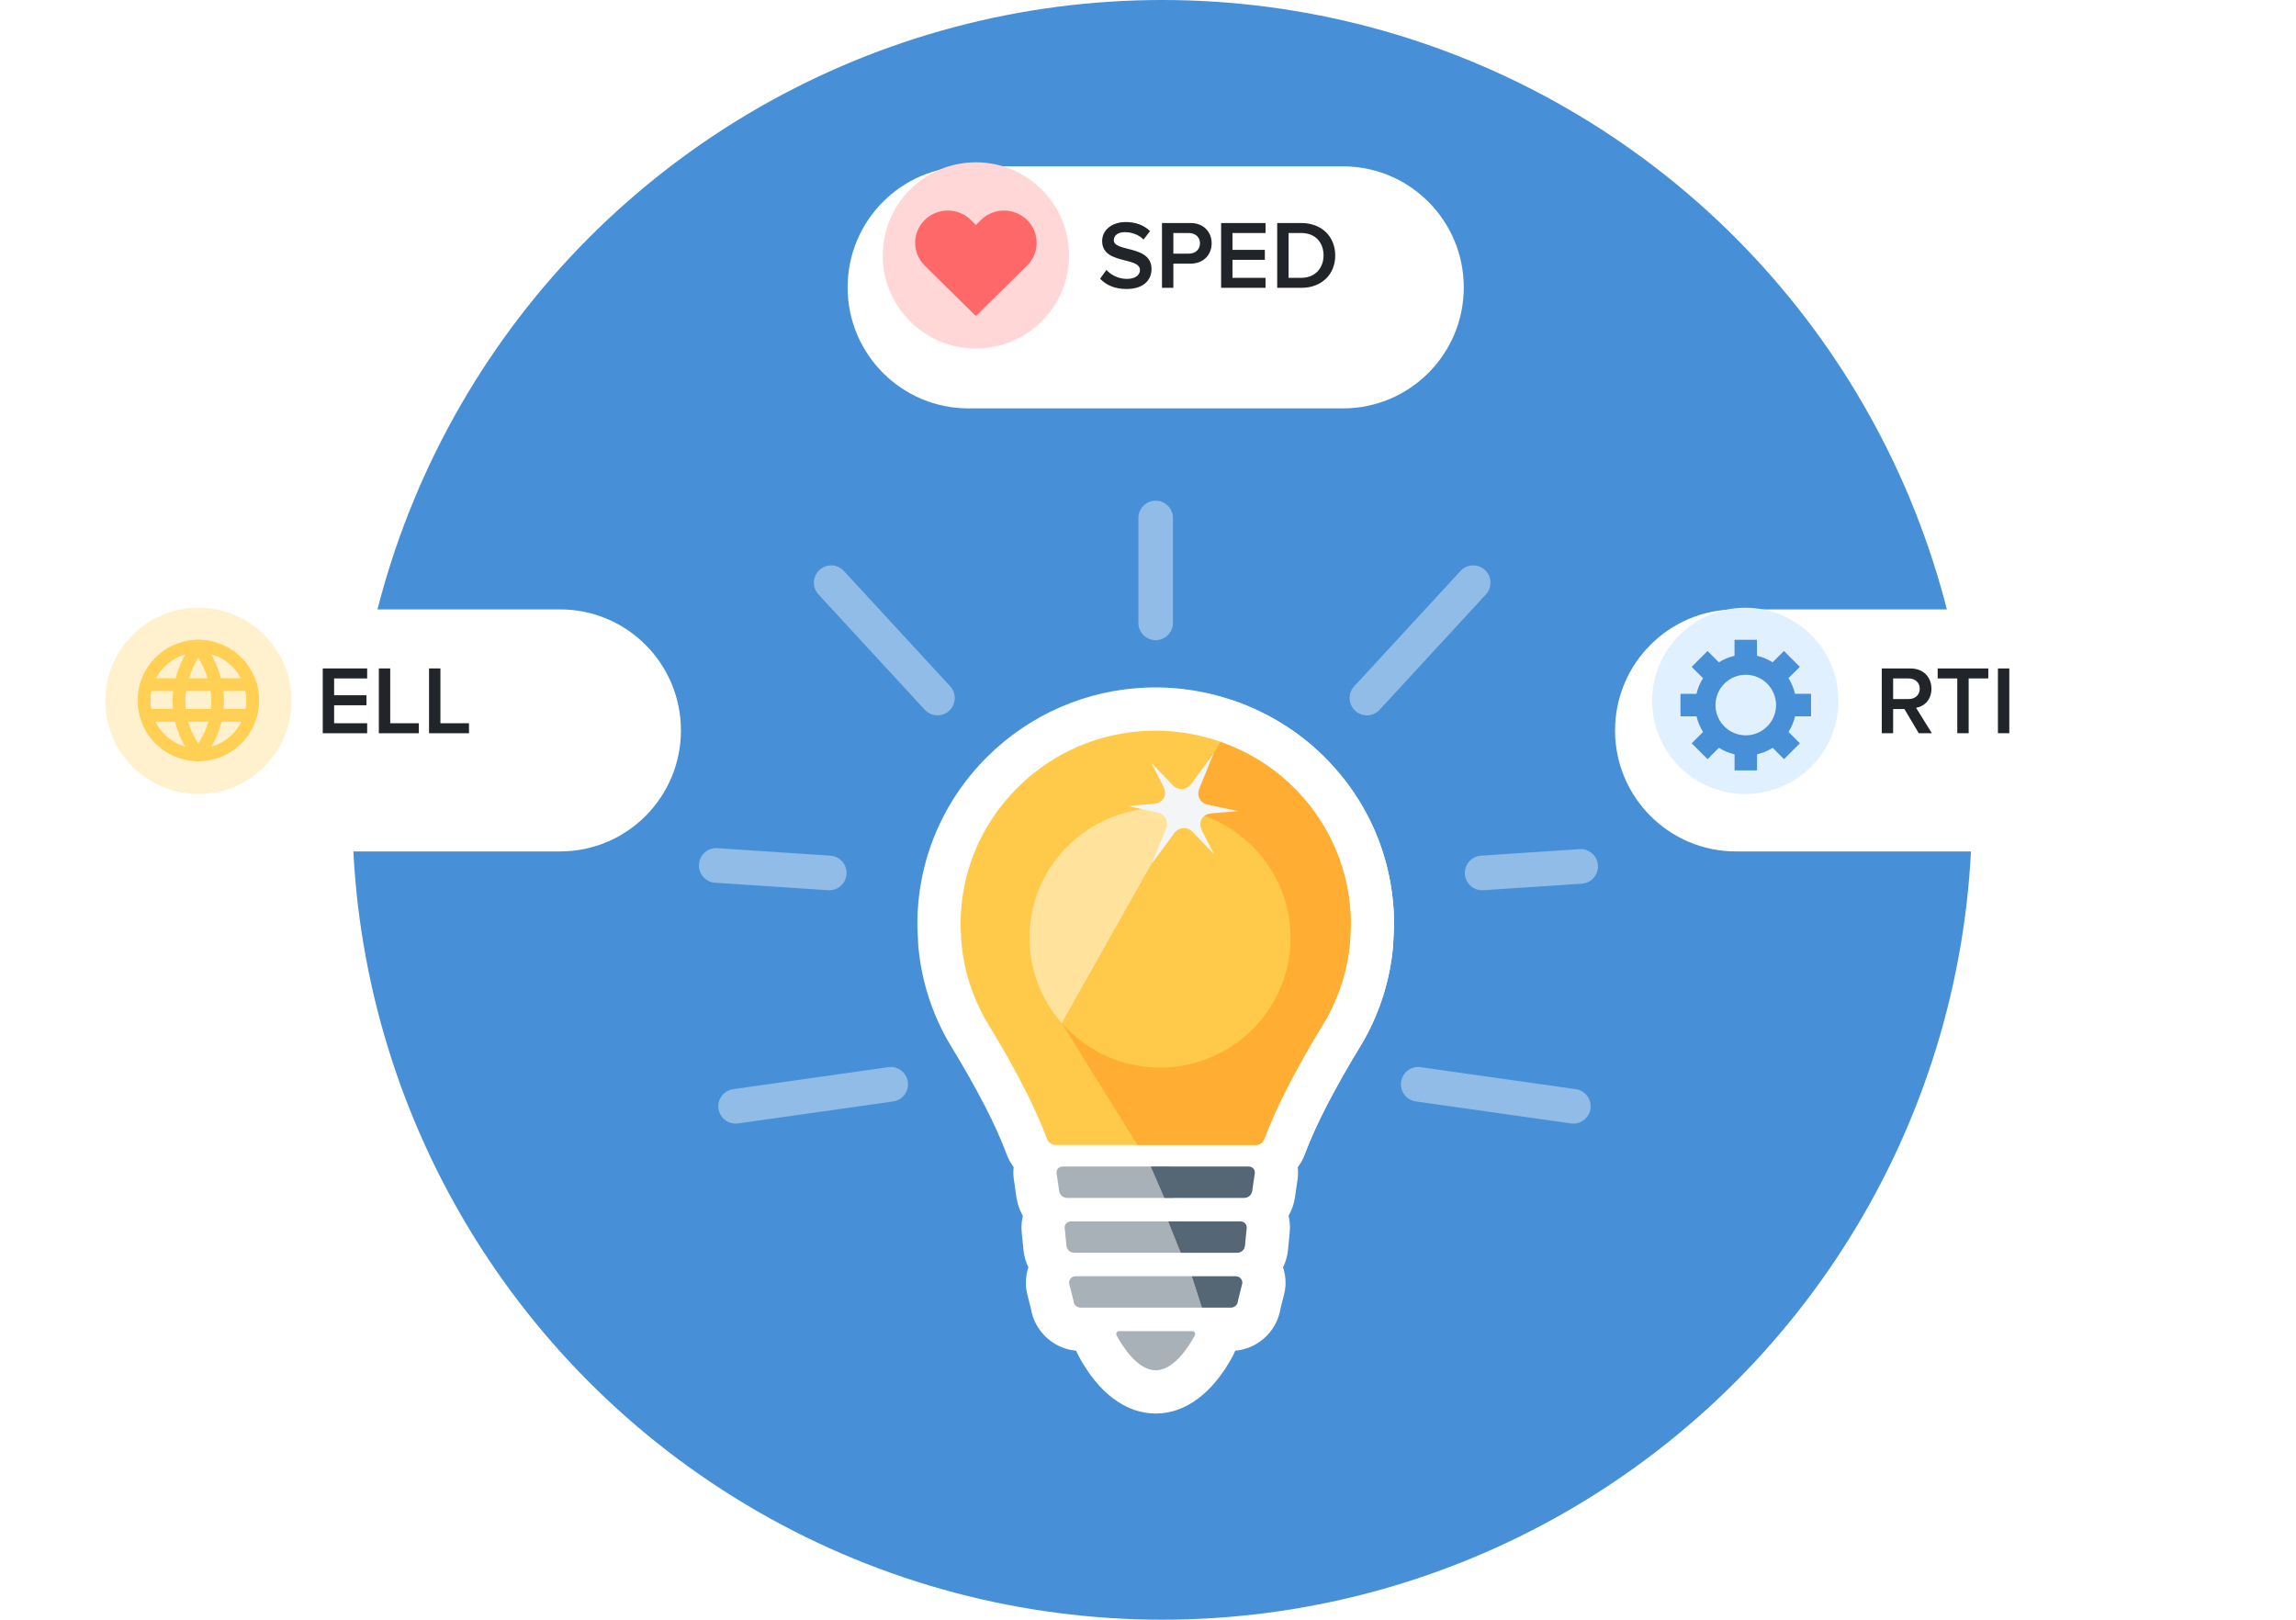 <svg width="567" height="400" viewBox="0 0 567 400" fill="none" xmlns="http://www.w3.org/2000/svg">
<circle cx="287" cy="200" r="200" fill="#4790D7"/>
<g clip-path="url(#clip0_1920_8620)">
<path fill-rule="evenodd" clip-rule="evenodd" d="M318.483 193.512C309.141 184.737 296.444 180.01 283.598 180.476C271.392 180.921 259.993 185.857 251.308 194.482C242.205 203.53 237.203 215.566 237.203 228.362L237.404 232.764C238.01 239.354 239.947 245.633 243.144 251.42C243.169 251.663 253.485 267.563 258.551 281.252C258.883 282.154 259.733 282.752 260.697 282.752H310.097C311.061 282.752 311.911 282.154 312.243 281.252C317.314 267.558 327.625 251.659 327.65 251.416C330.855 245.629 332.789 239.35 333.382 232.76L333.591 228.358C333.591 215.1 328.218 202.654 318.479 193.508L318.483 193.512Z" fill="white"/>
<path d="M310.101 293.441H260.702C255.307 293.441 250.425 290.035 248.551 284.966C245.969 277.987 241.339 268.999 234.792 258.245C234.442 257.668 234.113 257.13 233.819 256.587H233.815C229.888 249.479 227.524 241.795 226.785 233.743C226.768 233.58 226.76 233.418 226.751 233.255L226.551 228.853C226.542 228.691 226.538 228.524 226.538 228.362C226.538 212.689 232.666 197.965 243.797 186.9C254.355 176.412 268.354 170.338 283.214 169.8C298.885 169.231 314.403 175.031 325.781 185.72C337.701 196.914 344.265 212.061 344.265 228.366C344.265 228.537 344.265 228.704 344.252 228.875L344.043 233.277C344.034 233.426 344.026 233.58 344.013 233.73C343.283 241.799 340.919 249.497 336.984 256.604H336.979C336.685 257.151 336.352 257.694 335.998 258.275C329.455 269.029 324.829 278.008 322.251 284.97C320.374 290.039 315.491 293.441 310.101 293.441ZM266.344 272.072H304.455C309.119 261.37 315.466 250.95 317.774 247.154C317.975 246.825 318.137 246.565 318.244 246.381C318.27 246.334 318.291 246.291 318.317 246.244C320.766 241.816 322.256 237.029 322.734 232.016L322.917 228.122C322.853 217.878 318.688 208.36 311.177 201.303C303.917 194.486 294.012 190.794 283.978 191.153C274.491 191.499 265.554 195.375 258.815 202.068C251.812 209.031 247.928 218.28 247.868 228.131L248.048 232.016C248.538 237.025 250.028 241.812 252.478 246.253C252.499 246.291 252.52 246.325 252.537 246.364C252.644 246.543 252.802 246.795 252.998 247.12C255.311 250.92 261.666 261.348 266.339 272.072H266.344ZM317.036 250.368C317.036 250.368 317.036 250.377 317.036 250.386C317.036 250.381 317.036 250.377 317.036 250.368ZM317.036 250.351C317.036 250.351 317.036 250.36 317.036 250.364C317.036 250.364 317.036 250.356 317.036 250.351ZM317.04 250.334C317.04 250.334 317.04 250.343 317.04 250.347C317.04 250.343 317.04 250.339 317.04 250.334ZM317.04 250.321C317.04 250.321 317.04 250.321 317.04 250.326C317.04 250.326 317.04 250.326 317.04 250.321ZM253.749 250.223C253.749 250.223 253.749 250.232 253.749 250.236C253.749 250.232 253.749 250.227 253.749 250.223ZM318.048 246.77C317.907 247.065 317.745 247.432 317.591 247.872C317.723 247.496 317.877 247.129 318.048 246.77ZM252.746 246.761C252.9 247.078 253.037 247.398 253.156 247.727C253.015 247.347 252.874 247.022 252.746 246.761Z" fill="white"/>
<path fill-rule="evenodd" clip-rule="evenodd" d="M285.408 338.399C280.811 338.399 277.064 332.249 275.737 329.762C275.485 329.292 275.831 328.732 276.364 328.732H294.443C294.976 328.732 295.322 329.292 295.07 329.762C293.743 332.253 290 338.399 285.408 338.399Z" fill="white"/>
<path d="M285.408 349.084C278.02 349.084 271.243 344.011 266.326 334.796C264.457 331.287 264.564 326.988 266.604 323.581C268.648 320.167 272.387 318.047 276.364 318.047H294.443C298.42 318.047 302.159 320.167 304.203 323.581C306.243 326.992 306.35 331.287 304.48 334.792C299.564 344.011 292.791 349.084 285.408 349.084ZM284.627 327.77C284.298 329.74 284.558 331.787 285.403 333.621C286.248 331.787 286.509 329.736 286.18 327.77C285.706 327.702 285.1 327.702 284.627 327.77Z" fill="white"/>
<path fill-rule="evenodd" clip-rule="evenodd" d="M288.788 288.086H262.426C261.491 288.086 260.813 288.843 260.928 289.77L261.568 294.147C261.683 295.07 262.541 295.831 263.48 295.831H289.842L288.788 288.086Z" fill="white"/>
<path d="M289.846 306.516H263.484C257.193 306.516 251.854 301.844 251.005 295.626L250.378 291.313C250.369 291.245 250.361 291.181 250.352 291.112C249.913 287.629 250.98 284.133 253.28 281.521C255.584 278.902 258.922 277.401 262.434 277.401H288.796C294.131 277.401 298.646 281.351 299.368 286.642L300.422 294.386C300.84 297.442 299.914 300.532 297.887 302.857C295.86 305.182 292.928 306.516 289.85 306.516H289.846Z" fill="white"/>
<path fill-rule="evenodd" clip-rule="evenodd" d="M290.806 301.643H264.444C263.505 301.643 262.823 302.4 262.929 303.327L263.373 307.691C263.454 308.622 264.295 309.379 265.234 309.379H291.596L290.806 301.643Z" fill="white"/>
<path d="M291.596 320.064H265.234C258.837 320.064 253.374 315.098 252.755 308.738L252.32 304.451C251.953 301.023 253.045 297.596 255.324 295.036C257.629 292.446 260.953 290.958 264.444 290.958H290.806C296.278 290.958 300.866 295.108 301.42 300.558L302.21 308.293C302.517 311.302 301.536 314.298 299.513 316.542C297.49 318.786 294.613 320.064 291.596 320.064Z" fill="white"/>
<path fill-rule="evenodd" clip-rule="evenodd" d="M294.302 315.183H265.644C264.709 315.183 263.966 315.944 264.009 316.871L265.097 321.231C265.106 322.167 265.887 322.928 266.826 322.928H296.798L294.302 315.179V315.183Z" fill="white"/>
<path d="M296.798 333.617H266.826C260.684 333.617 255.533 329.074 254.582 323.171L253.655 319.466C253.48 318.769 253.378 318.055 253.348 317.337C253.203 314.004 254.441 310.708 256.745 308.298C259.054 305.883 262.298 304.498 265.644 304.498H294.302C298.932 304.498 303.034 307.49 304.455 311.905L306.951 319.654C307.997 322.906 307.429 326.462 305.424 329.223C303.418 331.984 300.208 333.617 296.798 333.617Z" fill="white"/>
<path fill-rule="evenodd" clip-rule="evenodd" d="M287.546 295.831H307.318C308.257 295.831 309.119 295.07 309.235 294.147L309.871 289.77C309.986 288.843 309.316 288.086 308.377 288.086H284.196L287.55 295.831H287.546Z" fill="white"/>
<path d="M287.55 306.516C283.299 306.516 279.45 303.99 277.76 300.079L274.405 292.335C272.976 289.031 273.304 285.231 275.276 282.222C277.248 279.214 280.602 277.401 284.196 277.401H308.377C311.885 277.401 315.218 278.897 317.523 281.513C319.823 284.124 320.894 287.616 320.459 291.095C320.45 291.164 320.442 291.236 320.429 291.305L319.802 295.621C318.952 301.844 313.613 306.516 307.319 306.516H287.546H287.55Z" fill="white"/>
<path fill-rule="evenodd" clip-rule="evenodd" d="M291.596 309.379H305.577C306.512 309.379 307.353 308.623 307.438 307.691L307.873 303.327C307.98 302.4 307.297 301.639 306.358 301.639H288.506L291.592 309.379H291.596Z" fill="white"/>
<path d="M291.596 320.064C287.23 320.064 283.304 317.401 281.686 313.341L278.601 305.605C277.286 302.314 277.692 298.583 279.676 295.651C281.661 292.715 284.968 290.958 288.51 290.958H306.363C309.858 290.958 313.187 292.446 315.491 295.04C317.766 297.6 318.854 301.019 318.492 304.438L318.06 308.746C317.433 315.093 311.962 320.06 305.582 320.06H291.6L291.596 320.064Z" fill="white"/>
<path fill-rule="evenodd" clip-rule="evenodd" d="M296.798 322.932H303.981C304.92 322.932 305.697 322.167 305.71 321.231L306.798 316.871C306.836 315.94 306.094 315.179 305.159 315.179H294.302L296.798 322.932Z" fill="white"/>
<path d="M296.798 333.617C292.168 333.617 288.066 330.625 286.645 326.214L284.149 318.466C283.103 315.213 283.671 311.657 285.677 308.896C287.682 306.135 290.887 304.498 294.302 304.498H305.159C308.496 304.498 311.736 305.875 314.044 308.281C316.349 310.683 317.595 313.969 317.463 317.299C317.433 318.03 317.331 318.756 317.151 319.47L316.225 323.176C315.278 329.078 310.127 333.617 303.985 333.617H296.807H296.798Z" fill="white"/>
<path d="M318.483 193.512C314.254 189.541 309.316 186.447 304.011 184.242C303.14 183.878 302.27 183.528 301.378 183.22L262.234 252.689L280.892 282.761H310.101C311.066 282.761 311.915 282.163 312.248 281.261C317.318 267.567 327.629 251.668 327.654 251.424C330.859 245.637 332.793 239.359 333.386 232.768L333.595 228.366C333.595 215.108 328.222 202.662 318.483 193.516V193.512Z" fill="white"/>
<path d="M310.101 293.442H280.892C277.205 293.442 273.778 291.535 271.832 288.394L253.173 258.322C251.116 255.006 251.026 250.83 252.943 247.432L292.087 177.963C294.626 173.459 300.016 171.424 304.894 173.125C306.098 173.544 307.19 173.988 308.104 174.369C314.774 177.143 320.719 180.959 325.781 185.712C337.701 196.905 344.265 212.052 344.265 228.358C344.265 228.529 344.265 228.695 344.252 228.866L344.043 233.268C344.034 233.418 344.026 233.572 344.013 233.721C343.283 241.791 340.919 249.488 336.984 256.596H336.98C336.685 257.143 336.352 257.686 335.998 258.271C329.455 269.024 324.829 278.004 322.251 284.966C320.374 290.035 315.491 293.437 310.101 293.437V293.442ZM286.82 272.072H304.455C309.119 261.37 315.461 250.95 317.775 247.155C317.975 246.821 318.137 246.56 318.244 246.381C318.27 246.334 318.295 246.291 318.317 246.244C320.766 241.816 322.256 237.03 322.734 232.016L322.917 228.123C322.853 217.878 318.688 208.364 311.177 201.308C309.533 199.765 307.728 198.371 305.778 197.141L274.623 252.424L286.812 272.072H286.82ZM317.036 250.377C317.036 250.377 317.036 250.386 317.036 250.394C317.036 250.39 317.036 250.386 317.036 250.377ZM317.036 250.36C317.036 250.36 317.036 250.369 317.036 250.373C317.036 250.373 317.036 250.364 317.036 250.36ZM317.04 250.343C317.04 250.343 317.04 250.351 317.04 250.356C317.04 250.351 317.04 250.347 317.04 250.343ZM318.048 246.774C317.907 247.065 317.745 247.437 317.591 247.873C317.723 247.496 317.877 247.129 318.048 246.774Z" fill="white"/>
<path d="M291.899 200.042C290.132 199.743 288.327 199.555 286.47 199.555C268.665 199.555 254.232 213.903 254.232 231.606C254.232 239.692 257.266 247.06 262.238 252.698V252.689L291.899 200.042Z" fill="white"/>
<path d="M262.238 263.378C259.276 263.378 256.34 262.148 254.24 259.767C247.356 251.954 243.562 241.953 243.562 231.606C243.562 208.043 262.81 188.87 286.47 188.87C288.775 188.87 291.131 189.08 293.67 189.507C297.097 190.084 300.029 192.302 301.527 195.444C303.025 198.585 302.897 202.261 301.19 205.295L271.682 257.664C270.97 259.023 269.958 260.246 268.657 261.229C266.74 262.677 264.483 263.383 262.238 263.383V263.378ZM268.588 219.664C267.901 220.669 267.3 221.733 266.792 222.853L268.588 219.664Z" fill="white"/>
<path d="M286.47 263.652C304.276 263.652 318.709 249.304 318.709 231.601C318.709 215.745 307.114 202.611 291.895 200.038L262.229 252.685V252.693C268.145 259.399 276.795 263.652 286.466 263.652H286.47Z" fill="white"/>
<path d="M286.47 274.337C274.149 274.337 262.4 269.024 254.236 259.763C253.873 259.348 253.54 258.908 253.246 258.446C251.12 255.117 251.001 250.877 252.938 247.437L282.604 194.79C284.815 190.871 289.24 188.755 293.67 189.507C314.36 193.003 329.379 210.706 329.379 231.606C329.379 255.168 310.131 274.341 286.47 274.341V274.337ZM275.891 250.193C279.091 251.993 282.732 252.967 286.475 252.967C298.369 252.967 308.044 243.381 308.044 231.601C308.044 223.618 303.627 216.566 296.901 212.907L275.891 250.193Z" fill="white"/>
<path fill-rule="evenodd" clip-rule="evenodd" d="M305.757 200.312L299.261 200.859C296.833 201.064 295.744 203 296.845 205.163L299.79 210.945L294.545 205.483C293.188 204.073 291.131 204.205 289.97 205.778L284.448 213.266L287.956 204.663C288.694 202.855 287.725 201.042 285.805 200.636L278.375 199.068L284.87 198.521C287.298 198.316 288.387 196.38 287.286 194.217L284.345 188.434L289.59 193.896C290.947 195.307 293.004 195.174 294.165 193.602L299.688 186.114L296.175 194.717C295.437 196.525 296.406 198.337 298.326 198.743L305.757 200.312Z" fill="white"/>
<path d="M284.439 223.947C282.659 223.947 280.863 223.502 279.22 222.575C274.529 219.934 272.532 214.206 274.568 209.219L274.627 209.069C270.296 207.445 267.428 203.15 267.722 198.401C267.965 194.456 270.338 191.089 273.714 189.447C273.36 185.742 274.965 181.998 278.148 179.728C282.041 176.95 287.239 177.138 290.909 180.015L291.093 179.767C294.289 175.433 300.213 174.159 304.903 176.796C309.593 179.438 311.591 185.165 309.555 190.153L309.495 190.302C313.827 191.926 316.695 196.222 316.4 200.97C316.157 204.915 313.784 208.283 310.408 209.924C310.758 213.629 309.158 217.373 305.974 219.643C302.082 222.421 296.884 222.237 293.214 219.357L293.03 219.609C290.956 222.425 287.729 223.947 284.439 223.947Z" fill="white"/>
<path fill-rule="evenodd" clip-rule="evenodd" d="M318.483 193.512C309.141 184.737 296.444 180.01 283.598 180.476C271.392 180.921 259.993 185.857 251.308 194.482C242.205 203.53 237.203 215.566 237.203 228.362L237.404 232.764C238.01 239.354 239.947 245.633 243.144 251.42C243.169 251.663 253.485 267.563 258.551 281.252C258.883 282.154 259.733 282.752 260.697 282.752H310.097C311.061 282.752 311.911 282.154 312.243 281.252C317.314 267.558 327.625 251.659 327.65 251.416C330.855 245.629 332.789 239.35 333.382 232.76L333.591 228.358C333.591 215.1 328.218 202.654 318.479 193.508L318.483 193.512Z" fill="#FFC949"/>
<path fill-rule="evenodd" clip-rule="evenodd" d="M285.408 338.399C280.811 338.399 277.064 332.249 275.737 329.762C275.485 329.292 275.831 328.732 276.364 328.732H294.443C294.976 328.732 295.322 329.292 295.07 329.762C293.743 332.253 290 338.399 285.408 338.399Z" fill="#A9B1B8"/>
<path fill-rule="evenodd" clip-rule="evenodd" d="M288.788 288.086H262.426C261.491 288.086 260.813 288.843 260.928 289.77L261.568 294.147C261.683 295.07 262.541 295.831 263.48 295.831H289.842L288.788 288.086Z" fill="#A9B1B8"/>
<path fill-rule="evenodd" clip-rule="evenodd" d="M290.806 301.643H264.444C263.505 301.643 262.823 302.4 262.929 303.327L263.373 307.691C263.454 308.622 264.295 309.379 265.234 309.379H291.596L290.806 301.643Z" fill="#A9B1B8"/>
<path fill-rule="evenodd" clip-rule="evenodd" d="M294.302 315.183H265.644C264.709 315.183 263.966 315.944 264.009 316.871L265.097 321.231C265.106 322.167 265.887 322.928 266.826 322.928H296.798L294.302 315.179V315.183Z" fill="#A9B1B8"/>
<path fill-rule="evenodd" clip-rule="evenodd" d="M287.546 295.831H307.318C308.257 295.831 309.119 295.07 309.235 294.147L309.871 289.77C309.986 288.843 309.316 288.086 308.377 288.086H284.196L287.55 295.831H287.546Z" fill="#556674"/>
<path fill-rule="evenodd" clip-rule="evenodd" d="M291.596 309.379H305.577C306.512 309.379 307.353 308.623 307.438 307.691L307.873 303.327C307.98 302.4 307.297 301.639 306.358 301.639H288.506L291.592 309.379H291.596Z" fill="#556674"/>
<path fill-rule="evenodd" clip-rule="evenodd" d="M296.798 322.932H303.981C304.92 322.932 305.697 322.167 305.71 321.231L306.798 316.871C306.836 315.94 306.094 315.179 305.159 315.179H294.302L296.798 322.932Z" fill="#556674"/>
<path d="M318.483 193.512C314.254 189.541 309.316 186.447 304.011 184.242C303.14 183.878 302.27 183.528 301.378 183.22L262.234 252.689L280.892 282.761H310.101C311.066 282.761 311.915 282.163 312.248 281.261C317.318 267.567 327.629 251.668 327.654 251.424C330.859 245.637 332.793 239.359 333.386 232.768L333.595 228.366C333.595 215.108 328.222 202.662 318.483 193.516V193.512Z" fill="#FFAD33"/>
<path d="M291.899 200.042C290.132 199.743 288.327 199.555 286.47 199.555C268.665 199.555 254.232 213.903 254.232 231.606C254.232 239.692 257.266 247.06 262.238 252.698V252.689L291.899 200.042Z" fill="#FFE39C"/>
<path d="M286.47 263.652C304.276 263.652 318.709 249.304 318.709 231.601C318.709 215.745 307.114 202.611 291.895 200.038L262.229 252.685V252.693C268.145 259.399 276.795 263.652 286.466 263.652H286.47Z" fill="#FFC949"/>
<path fill-rule="evenodd" clip-rule="evenodd" d="M305.757 200.312L299.261 200.859C296.833 201.064 295.744 203 296.845 205.163L299.79 210.945L294.545 205.483C293.188 204.073 291.131 204.205 289.97 205.778L284.448 213.266L287.956 204.663C288.694 202.855 287.725 201.042 285.805 200.636L278.375 199.068L284.87 198.521C287.298 198.316 288.387 196.38 287.286 194.217L284.345 188.434L289.59 193.896C290.947 195.307 293.004 195.174 294.165 193.602L299.688 186.114L296.175 194.717C295.437 196.525 296.406 198.337 298.326 198.743L305.757 200.312Z" fill="#F3F5F7"/>
<path d="M231.51 176.66C230.362 176.66 229.214 176.198 228.373 175.283L202.122 146.802C200.522 145.067 200.633 142.365 202.365 140.763C204.098 139.16 206.8 139.271 208.396 141.006L234.647 169.488C236.247 171.223 236.136 173.924 234.404 175.527C233.584 176.284 232.547 176.66 231.51 176.66Z" fill="#91BCE7"/>
<path d="M181.645 277.487C179.554 277.487 177.727 275.944 177.424 273.811C177.096 271.473 178.718 269.311 181.052 268.982L219.372 263.549C221.703 263.22 223.866 264.844 224.195 267.182C224.524 269.52 222.902 271.683 220.567 272.012L182.247 277.444C182.046 277.474 181.842 277.487 181.645 277.487Z" fill="#91BCE7"/>
<path d="M388.551 277.487C388.351 277.487 388.15 277.474 387.95 277.444L349.629 272.012C347.295 271.683 345.673 269.52 346.002 267.182C346.33 264.844 348.49 263.216 350.824 263.549L389.144 268.982C391.479 269.311 393.101 271.473 392.772 273.811C392.469 275.944 390.642 277.487 388.551 277.487Z" fill="#91BCE7"/>
<path d="M337.56 176.66C336.523 176.66 335.486 176.284 334.666 175.527C332.934 173.924 332.827 171.223 334.423 169.488L360.674 141.006C362.275 139.271 364.972 139.164 366.705 140.763C368.437 142.365 368.544 145.067 366.948 146.802L340.697 175.283C339.856 176.198 338.708 176.66 337.56 176.66Z" fill="#91BCE7"/>
<g filter="url(#filter0_d_1920_8620)">
<path d="M331.641 33.084H239.162C222.682 33.084 209.322 46.464 209.322 62.968V62.972C209.322 79.476 222.682 92.856 239.162 92.856H331.641C348.121 92.856 361.481 79.476 361.481 62.972V62.968C361.481 46.464 348.121 33.084 331.641 33.084Z" fill="white"/>
</g>
<g filter="url(#filter1_d_1920_8620)">
<path d="M138.319 142.498H45.84C29.36 142.498 16 155.877 16 172.381V172.386C16 188.89 29.36 202.269 45.84 202.269H138.319C154.799 202.269 168.159 188.89 168.159 172.386V172.381C168.159 155.877 154.799 142.498 138.319 142.498Z" fill="white"/>
</g>
<g filter="url(#filter2_d_1920_8620)">
<path d="M521.16 142.498H428.681C412.201 142.498 398.841 155.877 398.841 172.381V172.386C398.841 188.89 412.201 202.269 428.681 202.269H521.16C537.64 202.269 551 188.89 551 172.386V172.381C551 155.877 537.64 142.498 521.16 142.498Z" fill="white"/>
</g>
<path d="M285.399 158.094C283.043 158.094 281.131 156.179 281.131 153.82V127.924C281.131 125.564 283.043 123.65 285.399 123.65C287.755 123.65 289.667 125.564 289.667 127.924V153.82C289.667 156.179 287.755 158.094 285.399 158.094Z" fill="#91BCE7"/>
<path d="M90.672 181.084H79.704V165.076H90.672V167.548H82.512V171.7H90.504V174.172H82.512V178.612H90.672V181.084ZM103.42 181.084H93.556V165.076H96.364V178.612H103.42V181.084ZM115.818 181.084H105.954V165.076H108.762V178.612H115.818V181.084Z" fill="#212529"/>
<path d="M271.672 68.828L273.232 66.668C274.336 67.844 276.064 68.876 278.296 68.876C280.6 68.876 281.512 67.748 281.512 66.692C281.512 65.252 279.808 64.82 277.864 64.316C275.248 63.668 272.176 62.9 272.176 59.516C272.176 56.876 274.504 54.836 278.008 54.836C280.504 54.836 282.52 55.628 284.008 57.068L282.4 59.156C281.152 57.908 279.448 57.332 277.768 57.332C276.112 57.332 275.056 58.124 275.056 59.324C275.056 60.572 276.688 60.98 278.584 61.46C281.224 62.132 284.368 62.948 284.368 66.428C284.368 69.092 282.496 71.372 278.176 71.372C275.224 71.372 273.088 70.34 271.672 68.828ZM289.762 71.084H286.954V55.076H293.986C297.346 55.076 299.218 57.38 299.218 60.092C299.218 62.804 297.322 65.108 293.986 65.108H289.762V71.084ZM296.338 60.092C296.338 58.556 295.186 57.548 293.602 57.548H289.762V62.636H293.602C295.186 62.636 296.338 61.628 296.338 60.092ZM312.524 71.084H301.556V55.076H312.524V57.548H304.364V61.7H312.356V64.172H304.364V68.612H312.524V71.084ZM321.359 71.084H315.407V55.076H321.359C326.351 55.076 329.735 58.388 329.735 63.092C329.735 67.796 326.351 71.084 321.359 71.084ZM318.215 57.548V68.612H321.359C324.839 68.612 326.855 66.116 326.855 63.092C326.855 59.996 324.935 57.548 321.359 57.548H318.215Z" fill="#212529"/>
<path d="M477.088 181.084H473.848L470.296 175.108H467.512V181.084H464.704V165.076H471.736C474.904 165.076 476.968 167.14 476.968 170.092C476.968 172.948 475.096 174.484 473.176 174.796L477.088 181.084ZM474.088 170.092C474.088 168.556 472.936 167.548 471.352 167.548H467.512V172.636H471.352C472.936 172.636 474.088 171.628 474.088 170.092ZM486.164 181.084H483.356V167.548H478.508V165.076H491.012V167.548H486.164V181.084ZM496.2 181.084H493.392V165.076H496.2V181.084Z" fill="#212529"/>
<path d="M204.794 219.857C204.7 219.857 204.602 219.857 204.508 219.848L176.584 217.997C174.232 217.839 172.452 215.805 172.606 213.45C172.76 211.095 174.791 209.308 177.147 209.467L205.071 211.317C207.423 211.475 209.202 213.51 209.049 215.865C208.899 218.126 207.021 219.857 204.794 219.857Z" fill="#91BCE7"/>
<path d="M366.009 219.856C363.781 219.856 361.903 218.126 361.754 215.865C361.6 213.51 363.38 211.475 365.731 211.317L390.075 209.706C392.426 209.552 394.458 211.334 394.616 213.689C394.769 216.044 392.99 218.078 390.638 218.237L366.295 219.848C366.201 219.852 366.103 219.856 366.009 219.856Z" fill="#91BCE7"/>
<circle cx="241" cy="63.084" r="23" fill="#FFD7D7"/>
<circle cx="431" cy="173.084" r="23" fill="#E0F0FF"/>
<circle cx="49" cy="173.084" r="23" fill="#FFF1CD"/>
<g clip-path="url(#clip1_1920_8620)">
<path d="M447.24 176.89V171.34H443.28C442.96 169.95 442.41 168.65 441.67 167.48L444.47 164.68L440.55 160.76L437.75 163.56C436.58 162.82 435.28 162.27 433.89 161.95V158H428.34V161.96C426.95 162.28 425.65 162.83 424.48 163.57L421.68 160.77L417.76 164.69L420.56 167.49C419.82 168.66 419.27 169.96 418.95 171.35H415V176.9H418.96C419.28 178.29 419.83 179.59 420.57 180.76L417.77 183.56L421.69 187.48L424.49 184.68C425.66 185.42 426.96 185.97 428.35 186.29V190.25H433.9V186.29C435.29 185.97 436.59 185.42 437.76 184.68L440.56 187.48L444.48 183.56L441.68 180.76C442.42 179.59 442.97 178.29 443.29 176.9H447.25L447.24 176.89ZM431.12 181.6C426.99 181.6 423.64 178.24 423.64 174.12C423.64 170 427 166.64 431.12 166.64C435.24 166.64 438.6 170 438.6 174.12C438.6 178.24 435.24 181.6 431.12 181.6Z" fill="#4790D7"/>
</g>
<g clip-path="url(#clip2_1920_8620)">
<path d="M48.999 188C40.729 188 34 181.271 34 172.999C34 164.727 40.729 158 48.999 158C57.27 158 63.998 164.729 63.998 172.999C63.998 181.27 57.27 187.998 48.999 187.998V188ZM48.999 161.162C42.471 161.162 37.162 166.473 37.162 172.999C37.162 179.526 42.473 184.836 48.999 184.836C55.526 184.836 60.836 179.526 60.836 172.999C60.836 166.473 55.527 161.162 48.999 161.162Z" fill="#FFD054"/>
<path d="M61.839 170.666H36.161C35.288 170.666 34.58 169.957 34.58 169.085C34.58 168.212 35.288 167.504 36.161 167.504H61.839C62.711 167.504 63.42 168.212 63.42 169.085C63.42 169.957 62.711 170.666 61.839 170.666Z" fill="#FFD054"/>
<path d="M61.839 178.236H36.161C35.288 178.236 34.58 177.527 34.58 176.655C34.58 175.782 35.288 175.073 36.161 175.073H61.839C62.711 175.073 63.42 175.782 63.42 176.655C63.42 177.527 62.711 178.236 61.839 178.236Z" fill="#FFD054"/>
<path d="M49.001 188C48.528 188 48.059 187.788 47.747 187.385C41.763 179.627 42.09 172.194 43.418 167.326C44.846 162.092 47.673 158.703 47.791 158.561C48.354 157.894 49.352 157.81 50.019 158.373C50.686 158.936 50.77 159.932 50.21 160.599C50.172 160.645 47.66 163.692 46.44 168.273C44.832 174.307 46.114 180.087 50.253 185.454C50.786 186.145 50.658 187.138 49.967 187.673C49.679 187.894 49.339 188.002 49.002 188.002L49.001 188Z" fill="#FFD054"/>
<path d="M48.934 188C48.598 188 48.258 187.892 47.97 187.671C47.279 187.138 47.151 186.145 47.684 185.453C51.85 180.051 53.123 174.232 51.466 168.158C50.22 163.59 47.752 160.631 47.727 160.601C47.164 159.934 47.247 158.936 47.915 158.373C48.582 157.81 49.579 157.894 50.142 158.561C50.262 158.703 53.088 162.092 54.515 167.325C55.843 172.193 56.171 179.625 50.187 187.383C49.875 187.787 49.407 187.998 48.933 187.998L48.934 188Z" fill="#FFD054"/>
</g>
<g clip-path="url(#clip3_1920_8620)">
<path d="M253.639 54.331C250.493 51.224 245.389 51.224 242.242 54.331L241 55.558L239.757 54.331C236.611 51.223 231.508 51.223 228.361 54.331C225.215 57.438 225.215 62.478 228.361 65.585L240.937 78.001L241.001 77.938L241.065 78.001L253.641 65.585C256.787 62.478 256.787 57.438 253.641 54.331H253.639Z" fill="#FF6868"/>
</g>
</g>
<defs>
<filter id="filter0_d_1920_8620" x="193.322" y="25.084" width="184.159" height="91.772" filterUnits="userSpaceOnUse" color-interpolation-filters="sRGB">
<feFlood flood-opacity="0" result="BackgroundImageFix"/>
<feColorMatrix in="SourceAlpha" type="matrix" values="0 0 0 0 0 0 0 0 0 0 0 0 0 0 0 0 0 0 127 0" result="hardAlpha"/>
<feOffset dy="8"/>
<feGaussianBlur stdDeviation="8"/>
<feColorMatrix type="matrix" values="0 0 0 0 0 0 0 0 0 0 0 0 0 0 0 0 0 0 0.15 0"/>
<feBlend mode="normal" in2="BackgroundImageFix" result="effect1_dropShadow_1920_8620"/>
<feBlend mode="normal" in="SourceGraphic" in2="effect1_dropShadow_1920_8620" result="shape"/>
</filter>
<filter id="filter1_d_1920_8620" x="0" y="134.498" width="184.159" height="91.772" filterUnits="userSpaceOnUse" color-interpolation-filters="sRGB">
<feFlood flood-opacity="0" result="BackgroundImageFix"/>
<feColorMatrix in="SourceAlpha" type="matrix" values="0 0 0 0 0 0 0 0 0 0 0 0 0 0 0 0 0 0 127 0" result="hardAlpha"/>
<feOffset dy="8"/>
<feGaussianBlur stdDeviation="8"/>
<feColorMatrix type="matrix" values="0 0 0 0 0 0 0 0 0 0 0 0 0 0 0 0 0 0 0.15 0"/>
<feBlend mode="normal" in2="BackgroundImageFix" result="effect1_dropShadow_1920_8620"/>
<feBlend mode="normal" in="SourceGraphic" in2="effect1_dropShadow_1920_8620" result="shape"/>
</filter>
<filter id="filter2_d_1920_8620" x="382.841" y="134.498" width="184.159" height="91.772" filterUnits="userSpaceOnUse" color-interpolation-filters="sRGB">
<feFlood flood-opacity="0" result="BackgroundImageFix"/>
<feColorMatrix in="SourceAlpha" type="matrix" values="0 0 0 0 0 0 0 0 0 0 0 0 0 0 0 0 0 0 127 0" result="hardAlpha"/>
<feOffset dy="8"/>
<feGaussianBlur stdDeviation="8"/>
<feColorMatrix type="matrix" values="0 0 0 0 0 0 0 0 0 0 0 0 0 0 0 0 0 0 0.15 0"/>
<feBlend mode="normal" in2="BackgroundImageFix" result="effect1_dropShadow_1920_8620"/>
<feBlend mode="normal" in="SourceGraphic" in2="effect1_dropShadow_1920_8620" result="shape"/>
</filter>
<clipPath id="clip0_1920_8620">
<rect width="567" height="324" fill="white" transform="translate(0 25.084)"/>
</clipPath>
<clipPath id="clip1_1920_8620">
<rect width="32.24" height="32.24" fill="white" transform="translate(415 158)"/>
</clipPath>
<clipPath id="clip2_1920_8620">
<rect width="30" height="30" fill="white" transform="translate(34 158)"/>
</clipPath>
<clipPath id="clip3_1920_8620">
<rect width="30" height="26" fill="white" transform="translate(226 52)"/>
</clipPath>
</defs>
</svg>
